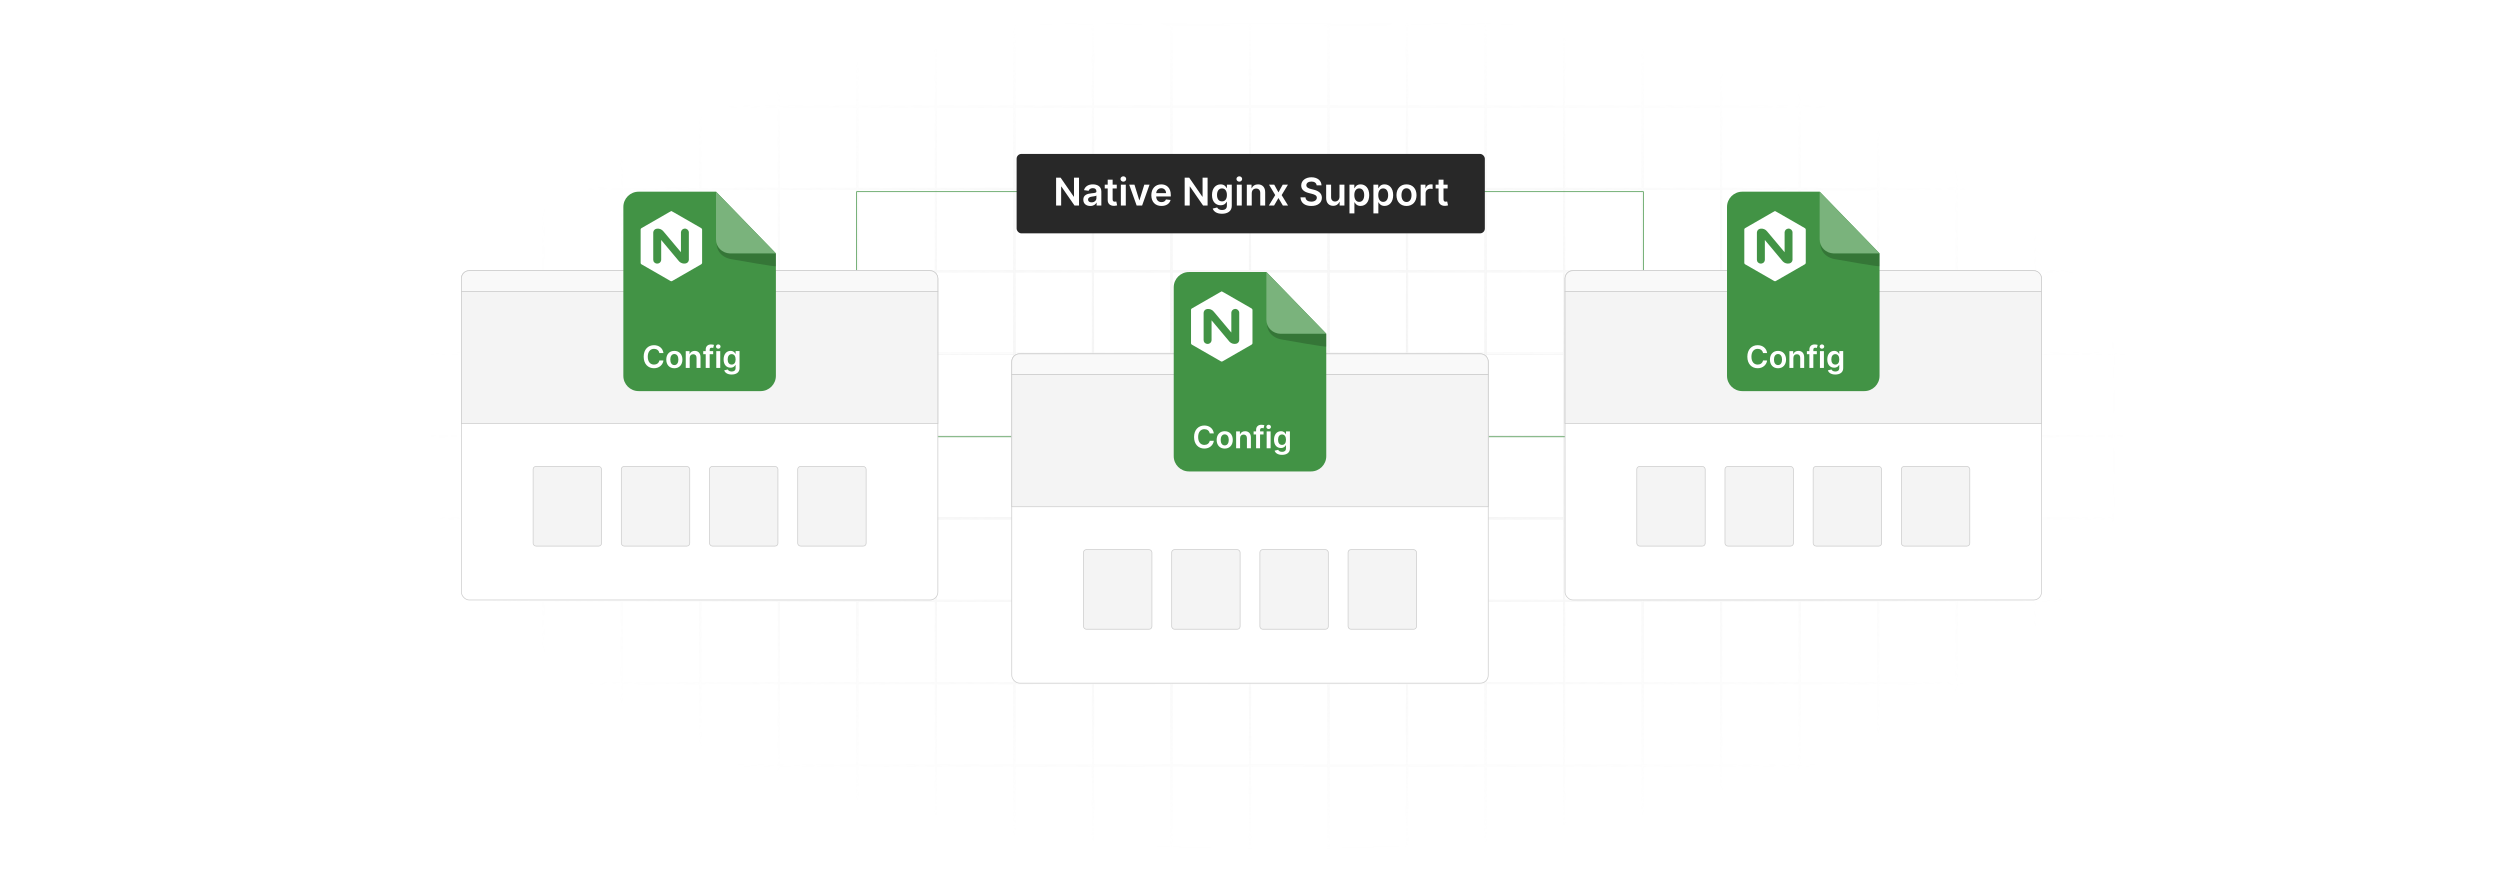 <?xml version="1.0" encoding="UTF-8"?>
<svg id="Layer_1" data-name="Layer 1" xmlns="http://www.w3.org/2000/svg" xmlns:xlink="http://www.w3.org/1999/xlink" viewBox="0 0 860 300">
  <defs>
    <filter id="luminosity-invert" x="39.647" y="-.272" width="782.115" height="300.272" color-interpolation-filters="sRGB" filterUnits="userSpaceOnUse">
      <feColorMatrix result="cm" values="-1 0 0 0 1 0 -1 0 0 1 0 0 -1 0 1 0 0 0 1 0"/>
    </filter>
    <radialGradient id="radial-gradient" cx="439.235" cy="148.479" fx="439.235" fy="148.479" r="298.487" gradientTransform="translate(0 74.962) scale(1 .495)" gradientUnits="userSpaceOnUse">
      <stop offset=".123" stop-color="#000" stop-opacity=".95"/>
      <stop offset="1" stop-color="#000" stop-opacity="0"/>
    </radialGradient>
    <mask id="mask" x="39.647" y="-.272" width="782.115" height="300.272" maskUnits="userSpaceOnUse">
      <g filter="url(#luminosity-invert)">
        <rect x="39.647" y="-.272" width="782.115" height="300.272" fill="url(#radial-gradient)"/>
      </g>
    </mask>
  </defs>
  <rect x="0" y="0" width="860" height="300" fill="#fff"/>
  <g mask="url(#mask)">
    <g opacity=".4">
      <path d="M808.41,291.922H51.59V8.078h756.819v283.845ZM52.09,291.422h755.819V8.578H52.09v282.845Z" fill="#e6e6e6" stroke="#d6d6d6" stroke-miterlimit="10" stroke-width=".25"/>
      <rect x="51.84" y="36.413" width="756.319" height=".5" fill="#e6e6e6" stroke="#d6d6d6" stroke-miterlimit="10" stroke-width=".25"/>
      <rect x="51.84" y="64.747" width="756.319" height=".5" fill="#e6e6e6" stroke="#d6d6d6" stroke-miterlimit="10" stroke-width=".25"/>
      <rect x="51.84" y="93.082" width="756.319" height=".5" fill="#e6e6e6" stroke="#d6d6d6" stroke-miterlimit="10" stroke-width=".25"/>
      <rect x="51.84" y="121.415" width="756.319" height=".5" fill="none" stroke="#d6d6d6" stroke-miterlimit="10" stroke-width=".25"/>
      <rect x="51.84" y="149.75" width="756.319" height=".5" fill="#e6e6e6" stroke="#d6d6d6" stroke-miterlimit="10" stroke-width=".25"/>
      <rect x="51.84" y="178.084" width="756.319" height=".5" fill="#e6e6e6" stroke="#d6d6d6" stroke-miterlimit="10" stroke-width=".25"/>
      <rect x="51.84" y="206.418" width="756.319" height=".5" fill="#e6e6e6" stroke="#d6d6d6" stroke-miterlimit="10" stroke-width=".25"/>
      <rect x="51.84" y="234.753" width="756.319" height=".5" fill="#e6e6e6" stroke="#d6d6d6" stroke-miterlimit="10" stroke-width=".25"/>
      <rect x="51.84" y="263.087" width="756.319" height=".5" fill="#e6e6e6" stroke="#d6d6d6" stroke-miterlimit="10" stroke-width=".25"/>
      <rect x="780.898" y="8.328" width=".5" height="283.345" fill="#e6e6e6" stroke="#d6d6d6" stroke-miterlimit="10" stroke-width=".25"/>
      <rect x="753.887" y="8.328" width=".5" height="283.345" fill="#e6e6e6" stroke="#d6d6d6" stroke-miterlimit="10" stroke-width=".25"/>
      <rect x="726.875" y="8.328" width=".5" height="283.345" fill="#e6e6e6" stroke="#d6d6d6" stroke-miterlimit="10" stroke-width=".25"/>
      <rect x="699.864" y="8.328" width=".5" height="283.345" fill="#e6e6e6" stroke="#d6d6d6" stroke-miterlimit="10" stroke-width=".25"/>
      <rect x="672.852" y="8.328" width=".5" height="283.345" fill="#e6e6e6" stroke="#d6d6d6" stroke-miterlimit="10" stroke-width=".25"/>
      <rect x="645.841" y="8.328" width=".5" height="283.345" fill="#e6e6e6" stroke="#d6d6d6" stroke-miterlimit="10" stroke-width=".25"/>
      <rect x="618.83" y="8.328" width=".5" height="283.345" fill="#e6e6e6" stroke="#d6d6d6" stroke-miterlimit="10" stroke-width=".25"/>
      <rect x="591.818" y="8.328" width=".5" height="283.345" fill="#e6e6e6" stroke="#d6d6d6" stroke-miterlimit="10" stroke-width=".25"/>
      <rect x="564.807" y="8.328" width=".5" height="283.345" fill="#e6e6e6" stroke="#d6d6d6" stroke-miterlimit="10" stroke-width=".25"/>
      <rect x="537.795" y="8.328" width=".5" height="283.345" fill="#e6e6e6" stroke="#d6d6d6" stroke-miterlimit="10" stroke-width=".25"/>
      <rect x="510.784" y="8.328" width=".5" height="283.345" fill="#e6e6e6" stroke="#d6d6d6" stroke-miterlimit="10" stroke-width=".25"/>
      <rect x="483.772" y="8.328" width=".5" height="283.345" fill="#e6e6e6" stroke="#d6d6d6" stroke-miterlimit="10" stroke-width=".25"/>
      <rect x="456.761" y="8.328" width=".5" height="283.345" fill="#e6e6e6" stroke="#d6d6d6" stroke-miterlimit="10" stroke-width=".25"/>
      <rect x="429.75" y="8.328" width=".5" height="283.345" fill="#e6e6e6" stroke="#d6d6d6" stroke-miterlimit="10" stroke-width=".25"/>
      <rect x="402.738" y="8.328" width=".5" height="283.345" fill="#e6e6e6" stroke="#d6d6d6" stroke-miterlimit="10" stroke-width=".25"/>
      <rect x="375.727" y="8.328" width=".5" height="283.345" fill="#e6e6e6" stroke="#d6d6d6" stroke-miterlimit="10" stroke-width=".25"/>
      <rect x="348.716" y="8.328" width=".5" height="283.345" fill="#e6e6e6" stroke="#d6d6d6" stroke-miterlimit="10" stroke-width=".25"/>
      <rect x="321.704" y="8.328" width=".5" height="283.345" fill="#e6e6e6" stroke="#d6d6d6" stroke-miterlimit="10" stroke-width=".25"/>
      <rect x="294.693" y="8.328" width=".5" height="283.345" fill="#e6e6e6" stroke="#d6d6d6" stroke-miterlimit="10" stroke-width=".25"/>
      <rect x="267.682" y="8.328" width=".5" height="283.345" fill="#e6e6e6" stroke="#d6d6d6" stroke-miterlimit="10" stroke-width=".25"/>
      <rect x="240.67" y="8.328" width=".5" height="283.345" fill="#e6e6e6" stroke="#d6d6d6" stroke-miterlimit="10" stroke-width=".25"/>
      <rect x="213.659" y="8.328" width=".5" height="283.345" fill="#e6e6e6" stroke="#d6d6d6" stroke-miterlimit="10" stroke-width=".25"/>
      <rect x="186.648" y="8.328" width=".5" height="283.345" fill="#e6e6e6" stroke="#d6d6d6" stroke-miterlimit="10" stroke-width=".25"/>
      <rect x="159.636" y="8.328" width=".5" height="283.345" fill="#e6e6e6" stroke="#d6d6d6" stroke-miterlimit="10" stroke-width=".25"/>
      <rect x="132.625" y="8.328" width=".5" height="283.345" fill="#e6e6e6" stroke="#d6d6d6" stroke-miterlimit="10" stroke-width=".25"/>
      <rect x="105.613" y="8.328" width=".5" height="283.345" fill="#e6e6e6" stroke="#d6d6d6" stroke-miterlimit="10" stroke-width=".25"/>
      <rect x="78.602" y="8.328" width=".5" height="283.345" fill="#e6e6e6" stroke="#d6d6d6" stroke-miterlimit="10" stroke-width=".25"/>
    </g>
  </g>
  <rect x="294.693" y="65.94" width="270.614" height="84.31" fill="none" stroke="#429345" stroke-miterlimit="10" stroke-width=".25"/>
  <g>
    <rect x="348.045" y="121.716" width="163.911" height="113.288" rx="2.711" ry="2.711" fill="#fff" stroke="#ccc" stroke-miterlimit="10" stroke-width=".25"/>
    <path d="M350.756,121.716h158.488c1.496,0,2.711,1.215,2.711,2.711v4.446h-163.911v-4.446c0-1.496,1.215-2.711,2.711-2.711Z" fill="#f9f9f9" stroke="#ccc" stroke-miterlimit="10" stroke-width=".25"/>
    <rect x="348.045" y="128.873" width="163.911" height="45.443" fill="#f4f4f4" stroke="#ccc" stroke-miterlimit="10" stroke-width=".25"/>
    <g>
      <rect x="372.725" y="189.072" width="23.532" height="27.386" rx=".971" ry=".971" fill="#f4f4f4" stroke="#ccc" stroke-miterlimit="10" stroke-width=".25"/>
      <rect x="403.064" y="189.072" width="23.532" height="27.386" rx=".971" ry=".971" fill="#f4f4f4" stroke="#ccc" stroke-miterlimit="10" stroke-width=".25"/>
      <rect x="433.403" y="189.072" width="23.532" height="27.386" rx=".971" ry=".971" fill="#f4f4f4" stroke="#ccc" stroke-miterlimit="10" stroke-width=".25"/>
      <rect x="463.743" y="189.072" width="23.532" height="27.386" rx=".971" ry=".971" fill="#f4f4f4" stroke="#ccc" stroke-miterlimit="10" stroke-width=".25"/>
    </g>
  </g>
  <g>
    <rect x="538.374" y="93.107" width="163.911" height="113.288" rx="2.711" ry="2.711" fill="#fff" stroke="#ccc" stroke-miterlimit="10" stroke-width=".25"/>
    <path d="M541.086,93.107h158.488c1.496,0,2.711,1.215,2.711,2.711v4.446h-163.911v-4.446c0-1.496,1.215-2.711,2.711-2.711Z" fill="#f9f9f9" stroke="#ccc" stroke-miterlimit="10" stroke-width=".25"/>
    <rect x="538.374" y="100.264" width="163.911" height="45.443" fill="#f4f4f4" stroke="#ccc" stroke-miterlimit="10" stroke-width=".25"/>
    <g>
      <rect x="563.054" y="160.463" width="23.532" height="27.386" rx=".971" ry=".971" fill="#f4f4f4" stroke="#ccc" stroke-miterlimit="10" stroke-width=".25"/>
      <rect x="593.394" y="160.463" width="23.532" height="27.386" rx=".971" ry=".971" fill="#f4f4f4" stroke="#ccc" stroke-miterlimit="10" stroke-width=".25"/>
      <rect x="623.733" y="160.463" width="23.532" height="27.386" rx=".971" ry=".971" fill="#f4f4f4" stroke="#ccc" stroke-miterlimit="10" stroke-width=".25"/>
      <rect x="654.072" y="160.463" width="23.532" height="27.386" rx=".971" ry=".971" fill="#f4f4f4" stroke="#ccc" stroke-miterlimit="10" stroke-width=".25"/>
    </g>
  </g>
  <g>
    <rect x="158.715" y="93.107" width="163.911" height="113.288" rx="2.711" ry="2.711" fill="#fff" stroke="#ccc" stroke-miterlimit="10" stroke-width=".25"/>
    <path d="M161.426,93.107h158.488c1.496,0,2.711,1.215,2.711,2.711v4.446h-163.911v-4.446c0-1.496,1.215-2.711,2.711-2.711Z" fill="#f9f9f9" stroke="#ccc" stroke-miterlimit="10" stroke-width=".25"/>
    <rect x="158.715" y="100.264" width="163.911" height="45.443" fill="#f4f4f4" stroke="#ccc" stroke-miterlimit="10" stroke-width=".25"/>
    <g>
      <rect x="183.395" y="160.463" width="23.532" height="27.386" rx=".971" ry=".971" fill="#f4f4f4" stroke="#ccc" stroke-miterlimit="10" stroke-width=".25"/>
      <rect x="213.734" y="160.463" width="23.532" height="27.386" rx=".971" ry=".971" fill="#f4f4f4" stroke="#ccc" stroke-miterlimit="10" stroke-width=".25"/>
      <rect x="244.073" y="160.463" width="23.532" height="27.386" rx=".971" ry=".971" fill="#f4f4f4" stroke="#ccc" stroke-miterlimit="10" stroke-width=".25"/>
      <rect x="274.413" y="160.463" width="23.532" height="27.386" rx=".971" ry=".971" fill="#f4f4f4" stroke="#ccc" stroke-miterlimit="10" stroke-width=".25"/>
    </g>
  </g>
  <g>
    <g>
      <path d="M450.986,162.173h-41.973c-2.9,0-5.252-2.351-5.252-5.252v-58.095c0-2.9,2.351-5.252,5.252-5.252h26.619l20.605,21.238v42.11c0,2.9-2.351,5.252-5.252,5.252Z" fill="#429345"/>
      <path d="M435.633,93.574v16.351c0,2.697,2.186,4.884,4.884,4.885l15.721.002-20.605-21.238Z" fill="#429345"/>
      <g opacity=".2">
        <path d="M435.847,111.359s-.207,3.966,4.308,5.269c.17.049.343.085.517.116,2.053.367,15.566,2.77,15.566,2.46v-4.394h-15.721s-3.925-.134-4.669-3.452Z"/>
      </g>
      <g opacity=".3">
        <path d="M435.633,93.574v16.351c0,2.697,2.186,4.884,4.884,4.885l15.721.002-20.605-21.238Z" fill="#fff"/>
      </g>
    </g>
    <g>
      <path d="M420.238,100.24h.056c.287.137.567.289.838.455,3.122,1.795,6.244,3.591,9.365,5.387.247.132.389.401.357.68-.007,3.786,0,7.57-.004,11.354-.041.181-.151.338-.307.437-3.32,1.911-6.639,3.822-9.96,5.731-.165.126-.389.138-.567.032-3.324-1.906-6.644-3.815-9.961-5.727-.221-.104-.357-.331-.345-.574v-11.354c-.017-.243.115-.471.334-.578,3.118-1.793,6.236-3.587,9.353-5.382.278-.159.55-.327.84-.462" fill="#fff"/>
      <path d="M414.044,107.604v9.366c-.008.349.125.687.368.938.476.471,1.217.545,1.777.178.369-.251.591-.669.591-1.115,0-2.26-.004-4.52,0-6.779,2.06,2.467,4.125,4.93,6.194,7.39.584.592,1.429.846,2.243.674.58-.114,1.018-.594,1.079-1.183.005-3.186.005-6.372,0-9.558-.066-.751-.727-1.306-1.478-1.241-.66.058-1.183.581-1.241,1.241,0,2.296-.014,4.59,0,6.885-2.023-2.386-4.022-4.792-6.038-7.187-.541-.694-1.415-1.041-2.285-.907-.669.074-1.183.626-1.21,1.298Z" fill="#429345"/>
    </g>
    <g>
      <path d="M416.149,149.087c-.162-.923-.897-1.455-1.835-1.455-1.262,0-2.152.969-2.152,2.71,0,1.772.897,2.71,2.148,2.71.923,0,1.662-.509,1.839-1.414l1.41.008c-.215,1.474-1.432,2.661-3.268,2.661-2.035,0-3.535-1.474-3.535-3.965,0-2.495,1.519-3.965,3.535-3.965,1.711,0,3.03.995,3.268,2.71h-1.41Z" fill="#fff"/>
      <path d="M418.529,151.329c0-1.794,1.078-2.992,2.774-2.992s2.774,1.198,2.774,2.992c0,1.79-1.078,2.985-2.774,2.985s-2.774-1.195-2.774-2.985ZM422.694,151.326c0-1.059-.46-1.907-1.383-1.907-.939,0-1.398.848-1.398,1.907s.46,1.895,1.398,1.895c.923,0,1.383-.836,1.383-1.895Z" fill="#fff"/>
      <path d="M426.59,154.201h-1.364v-5.789h1.304v.984h.068c.264-.644.859-1.059,1.726-1.059,1.195,0,1.986.791,1.983,2.178v3.686h-1.365v-3.475c0-.772-.422-1.236-1.127-1.236-.72,0-1.225.482-1.225,1.319v3.392Z" fill="#fff"/>
      <path d="M434.663,149.467h-1.202v4.734h-1.364v-4.734h-.856v-1.055h.856v-.546c0-1.169.803-1.745,1.809-1.745.471,0,.859.098,1.036.158l-.275,1.055c-.113-.034-.294-.083-.509-.083-.509,0-.697.252-.697.705v.456h1.202v1.055Z" fill="#fff"/>
      <path d="M435.625,146.851c0-.411.354-.742.791-.742.434,0,.788.332.788.742,0,.407-.354.739-.788.739-.437,0-.791-.332-.791-.739ZM435.73,148.412h1.364v5.789h-1.364v-5.789Z" fill="#fff"/>
      <path d="M438.457,155.03l1.228-.298c.166.317.527.705,1.349.705.776,0,1.342-.351,1.342-1.18v-1.097h-.068c-.211.426-.675.957-1.666.957-1.334,0-2.386-.942-2.386-2.831,0-1.903,1.052-2.951,2.39-2.951,1.022,0,1.455.614,1.662,1.033h.075v-.958h1.346v5.883c0,1.458-1.153,2.175-2.717,2.175-1.474,0-2.307-.652-2.555-1.44ZM442.383,151.28c0-1.097-.482-1.824-1.36-1.824-.908,0-1.375.772-1.375,1.824,0,1.066.475,1.768,1.375,1.768.871,0,1.36-.663,1.36-1.768Z" fill="#fff"/>
    </g>
  </g>
  <g>
    <g>
      <path d="M641.316,134.539h-41.973c-2.9,0-5.252-2.351-5.252-5.252v-58.095c0-2.9,2.351-5.252,5.252-5.252h26.619l20.605,21.238v42.11c0,2.9-2.351,5.252-5.252,5.252Z" fill="#429345"/>
      <path d="M625.962,65.94v16.351c0,2.697,2.186,4.884,4.884,4.885l15.721.002-20.605-21.238Z" fill="#429345"/>
      <g opacity=".2">
        <path d="M626.177,83.725s-.207,3.966,4.308,5.269c.17.049.343.085.517.116,2.053.367,15.566,2.77,15.566,2.46v-4.394h-15.721s-3.925-.134-4.669-3.452Z"/>
      </g>
      <g opacity=".3">
        <path d="M625.962,65.94v16.351c0,2.697,2.186,4.884,4.884,4.885l15.721.002-20.605-21.238Z" fill="#fff"/>
      </g>
    </g>
    <g>
      <path d="M610.568,72.606h.056c.287.137.567.289.838.455,3.122,1.795,6.244,3.591,9.365,5.387.247.132.389.401.357.68-.007,3.786,0,7.57-.004,11.354-.041.181-.151.338-.307.437-3.32,1.911-6.639,3.822-9.96,5.731-.165.126-.389.138-.567.032-3.324-1.906-6.644-3.815-9.961-5.727-.221-.104-.357-.331-.345-.574v-11.354c-.017-.243.115-.471.334-.578,3.118-1.793,6.236-3.587,9.353-5.382.278-.159.55-.327.84-.462" fill="#fff"/>
      <path d="M604.374,79.97v9.366c-.008.349.125.687.368.938.476.471,1.217.545,1.777.178.369-.251.591-.669.591-1.115,0-2.26-.004-4.52,0-6.779,2.06,2.467,4.125,4.93,6.194,7.39.584.592,1.429.846,2.243.674.58-.114,1.018-.594,1.079-1.183.005-3.186.005-6.372,0-9.558-.066-.751-.727-1.306-1.478-1.241-.66.058-1.183.581-1.241,1.241,0,2.296-.014,4.59,0,6.885-2.023-2.386-4.022-4.792-6.038-7.187-.541-.694-1.415-1.041-2.285-.907-.669.074-1.183.626-1.21,1.298Z" fill="#429345"/>
    </g>
    <g>
      <path d="M606.479,121.454c-.162-.923-.897-1.455-1.835-1.455-1.262,0-2.152.969-2.152,2.71,0,1.772.897,2.71,2.148,2.71.923,0,1.662-.509,1.839-1.414l1.41.008c-.215,1.474-1.432,2.661-3.268,2.661-2.035,0-3.535-1.474-3.535-3.965,0-2.495,1.519-3.965,3.535-3.965,1.711,0,3.03.995,3.268,2.71h-1.41Z" fill="#fff"/>
      <path d="M608.859,123.696c0-1.794,1.078-2.992,2.774-2.992s2.774,1.198,2.774,2.992c0,1.79-1.078,2.985-2.774,2.985s-2.774-1.195-2.774-2.985ZM613.023,123.692c0-1.059-.46-1.907-1.383-1.907-.939,0-1.398.848-1.398,1.907s.46,1.895,1.398,1.895c.923,0,1.383-.836,1.383-1.895Z" fill="#fff"/>
      <path d="M616.92,126.568h-1.364v-5.789h1.304v.984h.068c.264-.644.859-1.059,1.726-1.059,1.195,0,1.986.791,1.983,2.178v3.686h-1.365v-3.475c0-.772-.422-1.236-1.127-1.236-.72,0-1.225.482-1.225,1.319v3.392Z" fill="#fff"/>
      <path d="M624.992,121.834h-1.202v4.734h-1.364v-4.734h-.856v-1.055h.856v-.546c0-1.169.803-1.745,1.809-1.745.471,0,.859.098,1.036.158l-.275,1.055c-.113-.034-.294-.083-.509-.083-.509,0-.697.252-.697.705v.456h1.202v1.055Z" fill="#fff"/>
      <path d="M625.954,119.218c0-.411.354-.742.791-.742.434,0,.788.332.788.742,0,.407-.354.739-.788.739-.437,0-.791-.332-.791-.739ZM626.06,120.779h1.364v5.789h-1.364v-5.789Z" fill="#fff"/>
      <path d="M628.786,127.397l1.228-.298c.166.317.527.705,1.349.705.776,0,1.342-.351,1.342-1.18v-1.097h-.068c-.211.426-.675.957-1.666.957-1.334,0-2.386-.942-2.386-2.831,0-1.903,1.052-2.951,2.39-2.951,1.022,0,1.455.614,1.662,1.033h.075v-.958h1.346v5.883c0,1.458-1.153,2.175-2.717,2.175-1.474,0-2.307-.652-2.555-1.44ZM632.713,123.647c0-1.097-.482-1.824-1.36-1.824-.908,0-1.375.772-1.375,1.824,0,1.066.475,1.768,1.375,1.768.871,0,1.36-.663,1.36-1.768Z" fill="#fff"/>
    </g>
  </g>
  <g>
    <g>
      <path d="M261.656,134.539h-41.973c-2.9,0-5.252-2.351-5.252-5.252v-58.095c0-2.9,2.351-5.252,5.252-5.252h26.619l20.605,21.238v42.11c0,2.9-2.351,5.252-5.252,5.252Z" fill="#429345"/>
      <path d="M246.303,65.94v16.351c0,2.697,2.186,4.884,4.884,4.885l15.721.002-20.605-21.238Z" fill="#429345"/>
      <g opacity=".2">
        <path d="M246.517,83.725s-.207,3.966,4.308,5.269c.17.049.343.085.517.116,2.053.367,15.566,2.77,15.566,2.46v-4.394h-15.721s-3.925-.134-4.669-3.452Z"/>
      </g>
      <g opacity=".3">
        <path d="M246.303,65.94v16.351c0,2.697,2.186,4.884,4.884,4.885l15.721.002-20.605-21.238Z" fill="#fff"/>
      </g>
    </g>
    <g>
      <path d="M230.908,72.606h.056c.287.137.567.289.838.455,3.122,1.795,6.244,3.591,9.365,5.387.247.132.389.401.357.68-.007,3.786,0,7.57-.004,11.354-.041.181-.151.338-.307.437-3.32,1.911-6.639,3.822-9.96,5.731-.165.126-.389.138-.567.032-3.324-1.906-6.644-3.815-9.961-5.727-.221-.104-.357-.331-.345-.574v-11.354c-.017-.243.115-.471.334-.578,3.118-1.793,6.236-3.587,9.353-5.382.278-.159.55-.327.84-.462" fill="#fff"/>
      <path d="M224.714,79.97v9.366c-.008.349.125.687.368.938.476.471,1.217.545,1.777.178.369-.251.591-.669.591-1.115,0-2.26-.004-4.52,0-6.779,2.06,2.467,4.125,4.93,6.194,7.39.584.592,1.429.846,2.243.674.58-.114,1.018-.594,1.079-1.183.005-3.186.005-6.372,0-9.558-.066-.751-.727-1.306-1.478-1.241-.66.058-1.183.581-1.241,1.241,0,2.296-.014,4.59,0,6.885-2.023-2.386-4.022-4.792-6.038-7.187-.541-.694-1.415-1.041-2.285-.907-.669.074-1.183.626-1.21,1.298Z" fill="#429345"/>
    </g>
    <g>
      <path d="M226.819,121.454c-.162-.923-.897-1.455-1.835-1.455-1.262,0-2.152.969-2.152,2.71,0,1.772.897,2.71,2.148,2.71.923,0,1.662-.509,1.839-1.414l1.41.008c-.215,1.474-1.432,2.661-3.268,2.661-2.035,0-3.535-1.474-3.535-3.965,0-2.495,1.519-3.965,3.535-3.965,1.711,0,3.03.995,3.268,2.71h-1.41Z" fill="#fff"/>
      <path d="M229.199,123.696c0-1.794,1.078-2.992,2.774-2.992s2.774,1.198,2.774,2.992c0,1.79-1.078,2.985-2.774,2.985s-2.774-1.195-2.774-2.985ZM233.364,123.692c0-1.059-.46-1.907-1.383-1.907-.939,0-1.398.848-1.398,1.907s.46,1.895,1.398,1.895c.923,0,1.383-.836,1.383-1.895Z" fill="#fff"/>
      <path d="M237.26,126.568h-1.364v-5.789h1.304v.984h.068c.264-.644.859-1.059,1.726-1.059,1.195,0,1.986.791,1.983,2.178v3.686h-1.365v-3.475c0-.772-.422-1.236-1.127-1.236-.72,0-1.225.482-1.225,1.319v3.392Z" fill="#fff"/>
      <path d="M245.333,121.834h-1.202v4.734h-1.364v-4.734h-.856v-1.055h.856v-.546c0-1.169.803-1.745,1.809-1.745.471,0,.859.098,1.036.158l-.275,1.055c-.113-.034-.294-.083-.509-.083-.509,0-.697.252-.697.705v.456h1.202v1.055Z" fill="#fff"/>
      <path d="M246.294,119.218c0-.411.354-.742.791-.742.434,0,.788.332.788.742,0,.407-.354.739-.788.739-.437,0-.791-.332-.791-.739ZM246.4,120.779h1.364v5.789h-1.364v-5.789Z" fill="#fff"/>
      <path d="M249.126,127.397l1.228-.298c.166.317.527.705,1.349.705.776,0,1.342-.351,1.342-1.18v-1.097h-.068c-.211.426-.675.957-1.666.957-1.334,0-2.386-.942-2.386-2.831,0-1.903,1.052-2.951,2.39-2.951,1.022,0,1.455.614,1.662,1.033h.075v-.958h1.346v5.883c0,1.458-1.153,2.175-2.717,2.175-1.474,0-2.307-.652-2.555-1.44ZM253.053,123.647c0-1.097-.482-1.824-1.36-1.824-.908,0-1.375.772-1.375,1.824,0,1.066.475,1.768,1.375,1.768.871,0,1.36-.663,1.36-1.768Z" fill="#fff"/>
    </g>
  </g>
  <g>
    <rect x="349.716" y="52.951" width="161.068" height="27.325" rx="1.65" ry="1.65" fill="#282828"/>
    <g>
      <path d="M371.183,70.711h-1.546l-4.521-6.535h-.08v6.535h-1.738v-9.594h1.555l4.516,6.54h.085v-6.54h1.728v9.594Z" fill="#fff"/>
      <path d="M372.655,68.692c0-1.621,1.335-2.038,2.731-2.188,1.27-.136,1.78-.159,1.78-.646v-.028c0-.707-.431-1.11-1.218-1.11-.829,0-1.307.421-1.476.913l-1.583-.225c.375-1.312,1.537-1.986,3.05-1.986,1.373,0,2.923.572,2.923,2.474v4.815h-1.63v-.988h-.056c-.31.604-.984,1.133-2.113,1.133-1.373,0-2.408-.75-2.408-2.164ZM377.171,68.13v-.848c-.22.178-1.11.29-1.555.352-.759.108-1.326.379-1.326,1.031,0,.623.506.946,1.213.946,1.021,0,1.667-.679,1.667-1.48Z" fill="#fff"/>
      <path d="M384.163,64.827h-1.419v3.72c0,.684.342.834.768.834.211,0,.403-.042.497-.065l.286,1.326c-.183.061-.515.155-.998.169-1.274.038-2.258-.627-2.248-1.981v-4h-1.021v-1.312h1.021v-1.724h1.696v1.724h1.419v1.312Z" fill="#fff"/>
      <path d="M385.449,61.576c0-.511.44-.923.983-.923.539,0,.98.412.98.923,0,.506-.44.918-.98.918-.543,0-.983-.413-.983-.918ZM385.58,63.516h1.696v7.195h-1.696v-7.195Z" fill="#fff"/>
      <path d="M392.882,70.711h-1.873l-2.562-7.195h1.808l1.654,5.345h.075l1.658-5.345h1.804l-2.562,7.195Z" fill="#fff"/>
      <path d="M396.056,67.155c0-2.22,1.345-3.733,3.406-3.733,1.77,0,3.289,1.11,3.289,3.635v.52h-5.013c.014,1.232.74,1.953,1.836,1.953.731,0,1.293-.318,1.522-.927l1.583.178c-.3,1.251-1.452,2.071-3.129,2.071-2.169,0-3.495-1.438-3.495-3.696ZM401.125,66.434c-.009-.979-.665-1.691-1.64-1.691-1.012,0-1.691.773-1.743,1.691h3.382Z" fill="#fff"/>
      <path d="M415.413,70.711h-1.546l-4.521-6.535h-.08v6.535h-1.738v-9.594h1.555l4.516,6.54h.085v-6.54h1.728v9.594Z" fill="#fff"/>
      <path d="M417.176,71.742l1.527-.37c.206.394.656.876,1.677.876.965,0,1.667-.435,1.667-1.466v-1.363h-.085c-.262.529-.838,1.19-2.07,1.19-1.658,0-2.965-1.171-2.965-3.518,0-2.366,1.307-3.668,2.97-3.668,1.27,0,1.809.764,2.066,1.284h.094v-1.19h1.672v7.312c0,1.813-1.434,2.703-3.377,2.703-1.831,0-2.867-.81-3.176-1.789ZM422.057,67.081c0-1.363-.6-2.268-1.691-2.268-1.129,0-1.71.96-1.71,2.268,0,1.326.59,2.197,1.71,2.197,1.082,0,1.691-.824,1.691-2.197Z" fill="#fff"/>
      <path d="M425.338,61.576c0-.511.44-.923.983-.923.539,0,.98.412.98.923,0,.506-.44.918-.98.918-.543,0-.983-.413-.983-.918ZM425.469,63.516h1.696v7.195h-1.696v-7.195Z" fill="#fff"/>
      <path d="M430.602,70.711h-1.696v-7.195h1.621v1.223h.085c.328-.801,1.068-1.316,2.145-1.316,1.485,0,2.469.984,2.464,2.708v4.582h-1.696v-4.319c0-.96-.525-1.537-1.401-1.537-.894,0-1.522.6-1.522,1.64v4.216Z" fill="#fff"/>
      <path d="M439.786,66.172l1.476-2.656h1.794l-2.169,3.598,2.206,3.598h-1.785l-1.522-2.59-1.508,2.59h-1.799l2.192-3.598-2.136-3.598h1.799l1.452,2.656Z" fill="#fff"/>
      <path d="M451.119,62.457c-1.087,0-1.733.529-1.738,1.25-.009.801.843,1.134,1.63,1.321l.899.225c1.443.342,2.815,1.101,2.82,2.764-.004,1.691-1.339,2.838-3.64,2.838-2.234,0-3.654-1.073-3.724-2.979h1.71c.07,1.007.913,1.494,2,1.494,1.134,0,1.911-.548,1.916-1.368-.005-.745-.689-1.068-1.724-1.331l-1.092-.281c-1.579-.408-2.558-1.199-2.558-2.577-.005-1.696,1.508-2.83,3.523-2.83,2.042,0,3.424,1.148,3.457,2.769h-1.672c-.089-.815-.773-1.297-1.808-1.297Z" fill="#fff"/>
      <path d="M460.785,63.516h1.696v7.195h-1.645v-1.279h-.075c-.328.806-1.087,1.373-2.165,1.373-1.415,0-2.398-.979-2.398-2.708v-4.582h1.696v4.319c0,.914.543,1.49,1.359,1.49.75,0,1.532-.543,1.532-1.64v-4.169Z" fill="#fff"/>
      <path d="M464.22,63.516h1.668v1.19h.098c.258-.52.787-1.284,2.057-1.284,1.663,0,2.97,1.302,2.97,3.701,0,2.371-1.27,3.715-2.965,3.715-1.237,0-1.794-.735-2.062-1.26h-.07v3.832h-1.696v-9.894ZM467.574,69.446c1.119,0,1.71-.984,1.71-2.333,0-1.34-.581-2.3-1.71-2.3-1.092,0-1.691.904-1.691,2.3s.609,2.333,1.691,2.333Z" fill="#fff"/>
      <path d="M472.457,63.516h1.668v1.19h.098c.258-.52.787-1.284,2.057-1.284,1.663,0,2.97,1.302,2.97,3.701,0,2.371-1.27,3.715-2.965,3.715-1.237,0-1.794-.735-2.062-1.26h-.07v3.832h-1.696v-9.894ZM475.812,69.446c1.119,0,1.71-.984,1.71-2.333,0-1.34-.581-2.3-1.71-2.3-1.092,0-1.691.904-1.691,2.3s.609,2.333,1.691,2.333Z" fill="#fff"/>
      <path d="M480.385,67.142c0-2.23,1.34-3.72,3.448-3.72s3.448,1.49,3.448,3.72c0,2.225-1.34,3.71-3.448,3.71s-3.448-1.485-3.448-3.71ZM485.562,67.137c0-1.316-.571-2.37-1.719-2.37-1.166,0-1.738,1.054-1.738,2.37s.572,2.356,1.738,2.356c1.148,0,1.719-1.04,1.719-2.356Z" fill="#fff"/>
      <path d="M488.711,63.516h1.645v1.199h.075c.263-.834.951-1.302,1.775-1.302.188,0,.455.019.609.047v1.56c-.145-.047-.501-.099-.787-.099-.932,0-1.621.646-1.621,1.56v4.23h-1.696v-7.195Z" fill="#fff"/>
      <path d="M497.985,64.827h-1.419v3.72c0,.684.342.834.768.834.211,0,.403-.042.497-.065l.286,1.326c-.183.061-.515.155-.998.169-1.274.038-2.258-.627-2.248-1.981v-4h-1.021v-1.312h1.021v-1.724h1.696v1.724h1.419v1.312Z" fill="#fff"/>
    </g>
  </g>
</svg>